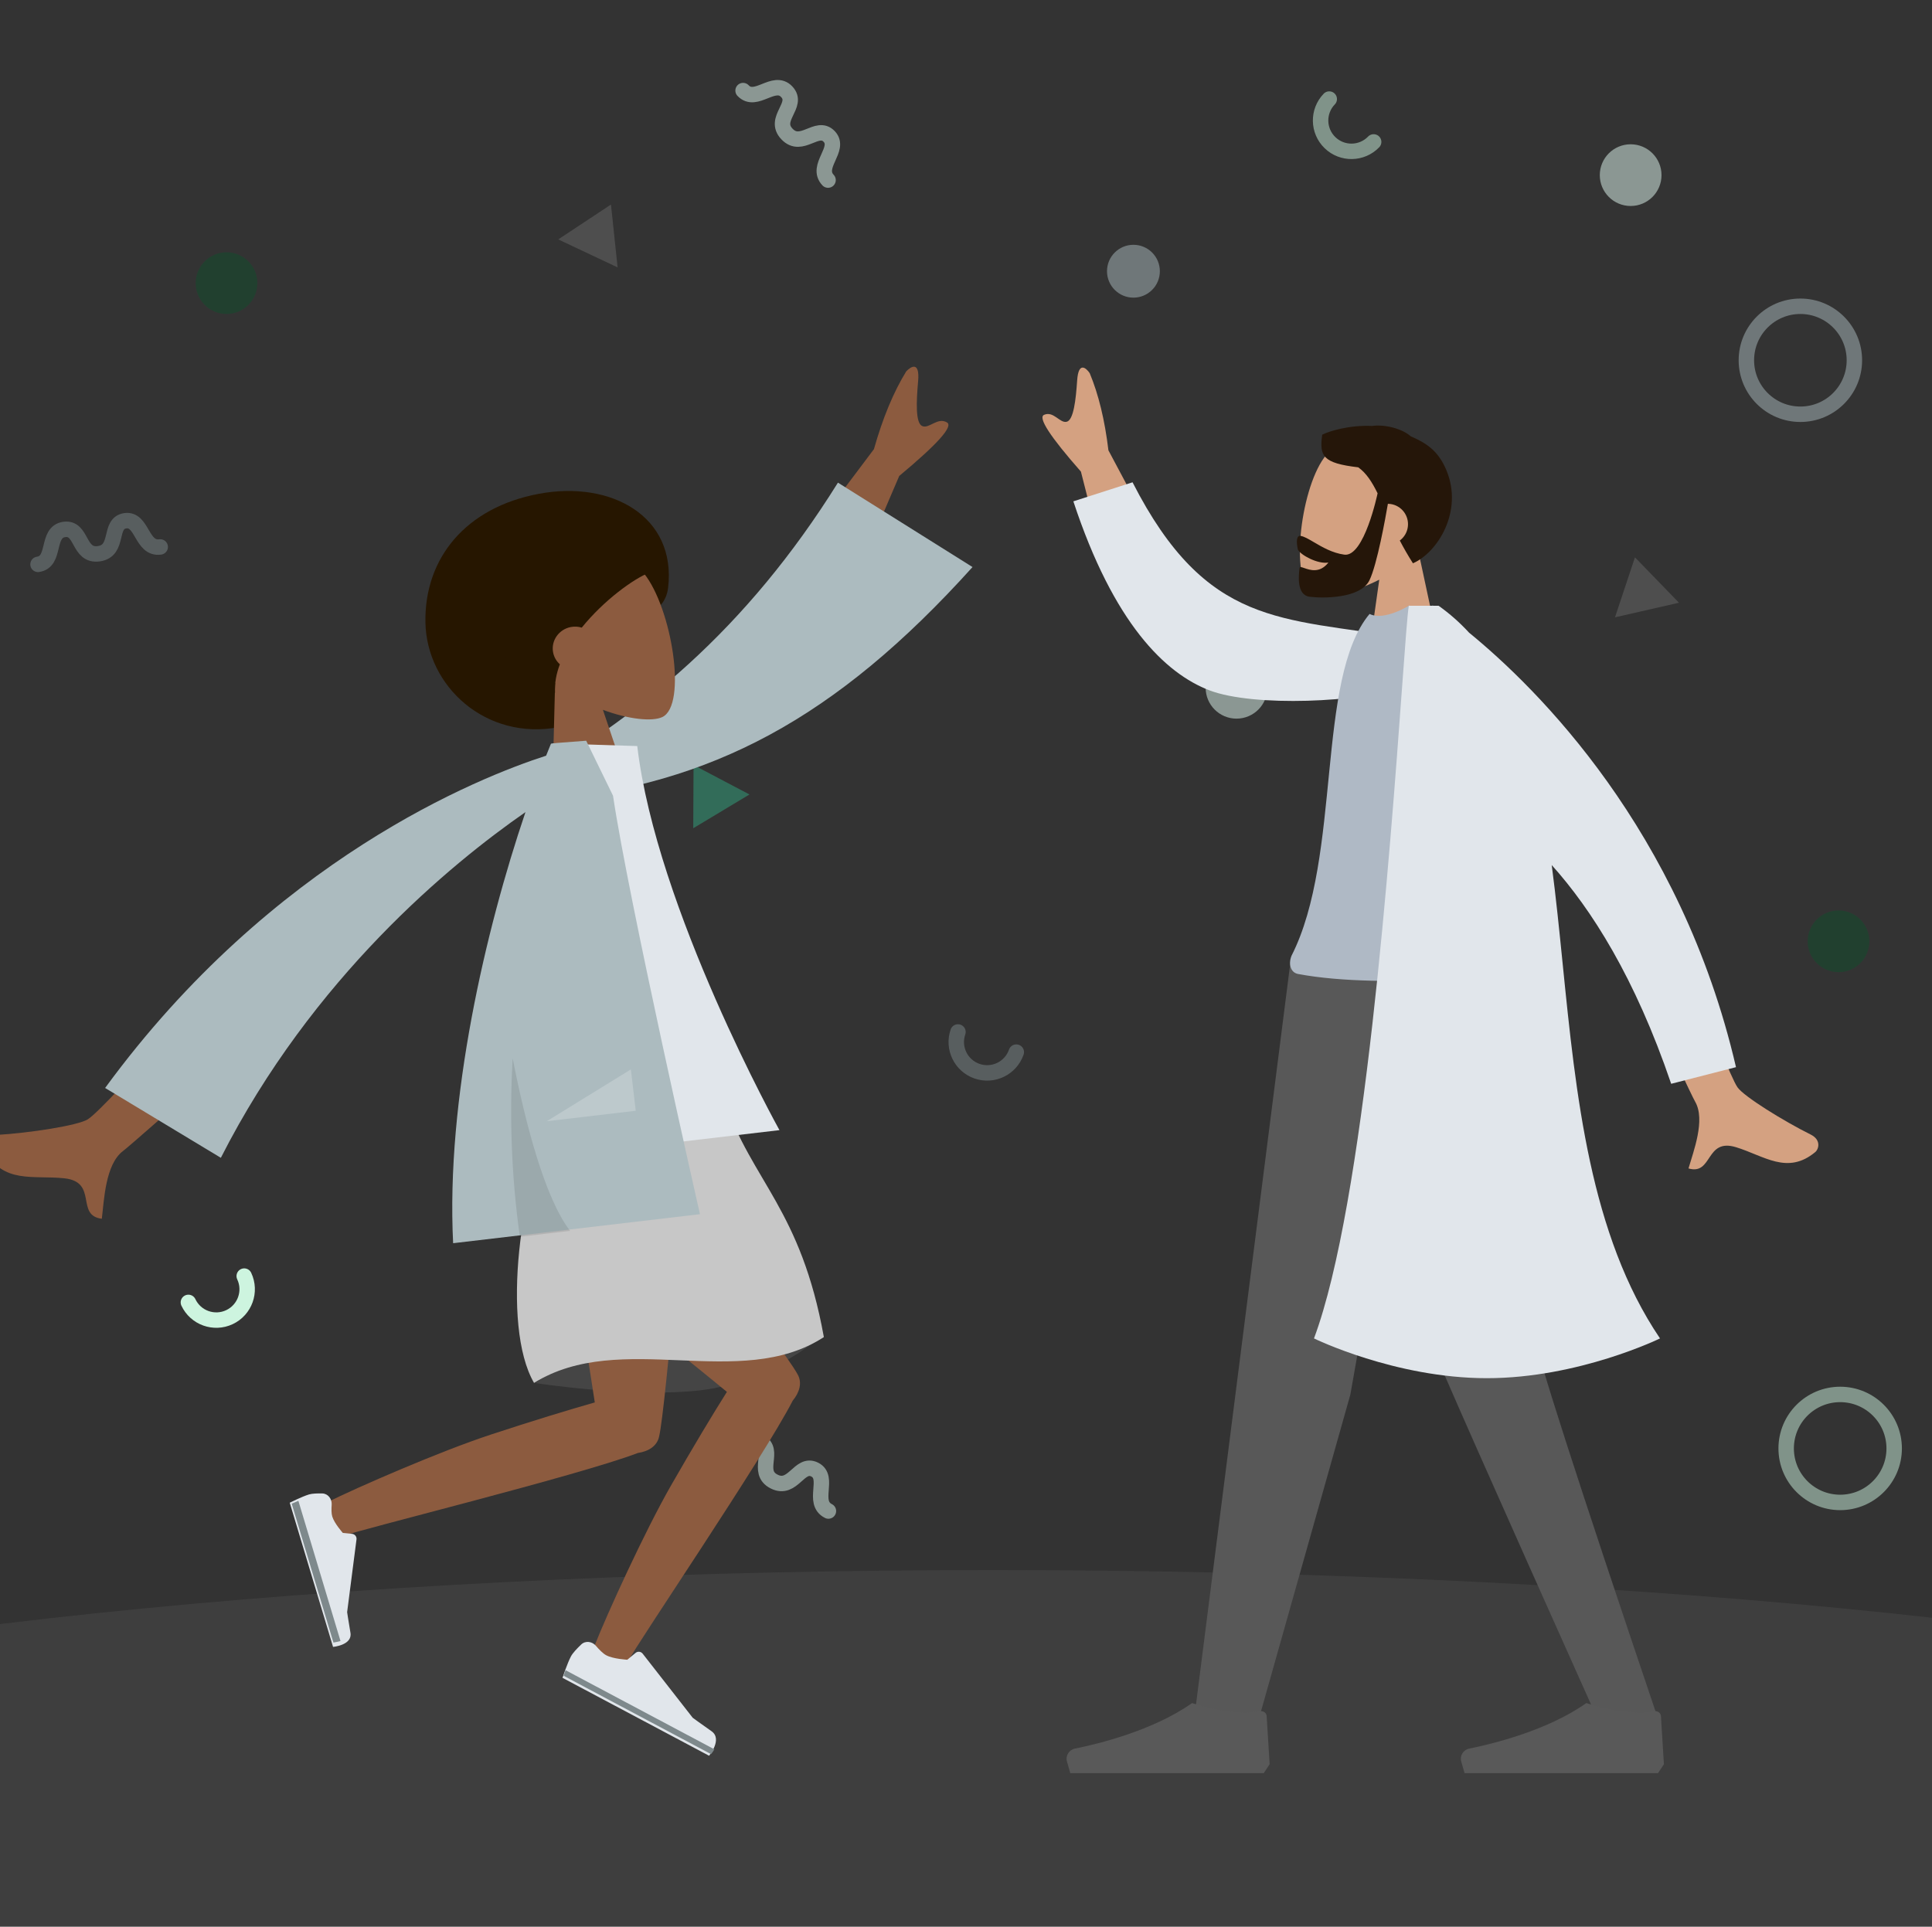 <svg width="390" height="389" viewBox="0 0 390 389" fill="none" xmlns="http://www.w3.org/2000/svg">
<rect x="0" y="0" width="390" height="389" fill="#333333" stroke="none"/>
<g clip-path="url(#clip0_1656_12001)">
<ellipse opacity="0.15" cx="200.5" cy="375" rx="343.5" ry="58" fill="#808080"/>
<g clip-path="url(#clip1_1656_12001)">
<g opacity="0.5">
<circle cx="249.606" cy="138.865" r="6.229" fill="#E3FCF4"/>
<circle cx="363.431" cy="72.737" r="10.902" stroke="#ACBBBF" stroke-width="3.115" stroke-linecap="round"/>
<circle cx="371.463" cy="292.44" r="10.902" stroke="#CDF4DF" stroke-width="3.115" stroke-linecap="round"/>
<circle cx="228.797" cy="54.76" r="5.334" fill="#ACBBBF"/>
<circle cx="329.169" cy="35.36" r="6.229" fill="#E3FCF4"/>
<circle cx="371.131" cy="190.053" r="6.229" fill="#104D2C"/>
<circle cx="45.729" cy="57.164" r="6.229" fill="#104D2C"/>
<path d="M140.005 154.465L151.29 160.405L139.941 167.218L140.005 154.465Z" fill="#32A67F"/>
<path d="M123.333 41.3L124.667 53.983L112.695 48.335L123.333 41.3Z" fill="#6A6A6A"/>
<path d="M330.038 112.534L338.917 121.689L326.011 124.635L330.038 112.534Z" fill="#6A6A6A"/>
<path d="M268.327 20C265.937 22.475 266.006 26.419 268.482 28.808C270.957 31.198 274.9 31.128 277.29 28.653" stroke="#CDF4DF" stroke-width="3.115" stroke-linecap="round"/>
<path d="M193.377 208.355C192.254 211.607 193.978 215.154 197.23 216.278C200.482 217.401 204.029 215.676 205.153 212.425" stroke="#7E898C" stroke-width="3.115" stroke-linecap="round"/>
<path d="M150 18.288C152.573 21 156.234 15.807 158.807 18.518C161.38 21.229 155.911 23.951 158.86 27.057C161.808 30.163 164.967 25.008 167.384 27.555C169.801 30.101 164.503 33.568 167.154 36.361" stroke="#E3FCF4" stroke-width="3.115" stroke-linecap="round"/>
<path d="M144.97 293.876C148.309 295.556 149.997 289.432 153.335 291.112C156.674 292.792 152.449 297.204 156.274 299.129C160.1 301.055 161.328 295.135 164.464 296.713C167.601 298.292 163.788 303.347 167.228 305.078" stroke="#E3FCF4" stroke-width="3.115" stroke-linecap="round"/>
<path d="M7.674 113.944C11.374 113.417 9.262 107.426 12.962 106.898C16.662 106.37 15.713 112.405 19.953 111.8C24.193 111.196 21.82 105.635 25.296 105.139C28.772 104.644 28.53 110.971 32.342 110.427" stroke="#7E898C" stroke-width="3.115" stroke-linecap="round"/>
</g>
<path fill-rule="evenodd" clip-rule="evenodd" d="M159.128 113.686L176.416 90.685C178.184 84.415 180.354 79.183 182.927 74.992C183.846 74.005 185.699 72.82 185.335 76.951C184.971 81.082 184.774 85.443 186.178 86.029C187.582 86.615 189.296 84.132 191.186 85.307C192.445 86.09 189.224 89.686 181.523 96.095L171.743 118.954L159.128 113.686Z" fill="#8C5B3F"/>
<path fill-rule="evenodd" clip-rule="evenodd" d="M110.268 161.604L103.724 159.059C129.154 144.861 150.689 127.027 169.15 97.447L196.318 114.488C168.567 145.265 143.58 158.302 110.268 161.604Z" fill="#ACBBBF"/>
<path fill-rule="evenodd" clip-rule="evenodd" d="M112.794 146.814C120.961 145.279 122.093 134.944 125.725 128.707C128.323 124.244 134.203 124.324 134.87 118.635C136.547 104.328 123.473 96.938 108.749 99.705C94.025 102.473 85.665 112.68 85.878 125.623C86.091 138.566 98.07 149.582 112.794 146.814Z" fill="#261600"/>
<path fill-rule="evenodd" clip-rule="evenodd" d="M121.706 143.318C126.857 145.237 131.657 145.731 133.688 144.779C138.78 142.394 135.593 122.724 130.001 115.785C124.41 108.845 102.491 109.482 104.292 124.975C104.918 130.353 108.036 134.67 112.055 137.916L111.323 166.543L128.472 163.32L121.706 143.318Z" fill="#8C5B3F"/>
<path fill-rule="evenodd" clip-rule="evenodd" d="M103.39 114.028C92.671 129.359 108.427 140.551 112.04 139.872C111.924 137.973 112.296 136.034 113.016 134.12C112.327 133.507 111.831 132.677 111.65 131.71C111.205 129.342 112.814 127.053 115.243 126.596C116.002 126.453 116.751 126.506 117.436 126.719C121.858 121.238 127.875 116.866 131.039 115.634C136.542 113.491 114.108 98.698 103.39 114.028Z" fill="#261600"/>
<path fill-rule="evenodd" clip-rule="evenodd" d="M108.025 279.23C108.025 279.23 127.706 282.312 141.53 280.686C155.355 279.061 166.249 269.472 166.249 269.472C166.249 269.472 146.961 266.202 134.895 267.621C122.828 269.039 108.025 279.23 108.025 279.23Z" fill="#585858" fill-opacity="0.5"/>
<path fill-rule="evenodd" clip-rule="evenodd" d="M160.031 282.779C154.14 294.269 128.199 332.438 126.797 335.39C125.355 338.427 118.486 336.164 120.042 332.211C122.517 325.921 130.102 309.263 135.49 299.857C139.824 292.291 143.904 285.498 146.736 281.018C135.415 271.659 107.613 249.924 102.774 243.903L120.783 223.411C125.423 229.185 158.306 272.423 160.987 277.445C161.997 279.178 161.378 281.157 160.031 282.779Z" fill="#8C5B3F"/>
<path fill-rule="evenodd" clip-rule="evenodd" d="M128.771 293.357C116.705 297.957 71.89 308.977 68.874 310.233C65.77 311.526 62.178 305.249 65.979 303.351C72.026 300.331 88.807 293.023 99.104 289.636C107.387 286.911 114.964 284.591 120.066 283.154C117.911 268.626 111.784 233.871 112.216 226.159L139.309 222.974C138.896 230.37 134.415 284.505 133.05 290.032C132.641 291.996 130.856 293.052 128.771 293.357Z" fill="#8C5B3F"/>
<path fill-rule="evenodd" clip-rule="evenodd" d="M66.954 303.815C67.04 302.647 66.224 301.556 65.052 301.53C64.079 301.508 63.011 301.54 62.38 301.729C60.998 302.144 58.486 303.398 58.486 303.398C58.967 304.998 67.231 332.511 67.231 332.511C67.231 332.511 71.173 332.164 70.744 329.66C70.314 327.156 70.073 325.487 70.073 325.487L71.964 310.809C72.037 310.25 71.632 309.742 71.071 309.686L69.205 309.5C69.205 309.5 67.488 307.578 67.068 306.18C66.888 305.582 66.892 304.666 66.954 303.815Z" fill="#E1E6EB"/>
<path d="M60.233 303.024L68.734 331.324C68.171 331.486 67.862 331.535 67.308 331.634L58.885 303.591L60.233 303.024Z" fill="#7E898C"/>
<path fill-rule="evenodd" clip-rule="evenodd" d="M120.287 332.287C119.527 331.396 118.179 331.211 117.331 332.019C116.514 332.796 115.621 333.732 115.257 334.418C114.512 335.82 113.549 338.757 113.549 338.757C115.175 339.622 143.138 354.487 143.138 354.487C143.138 354.487 145.918 351.134 143.623 349.529C141.328 347.924 139.834 346.819 139.834 346.819L129.73 333.876C129.383 333.432 128.738 333.361 128.304 333.72L126.632 335.104C126.632 335.104 123.796 334.956 122.376 334.201C121.719 333.851 120.937 333.049 120.287 332.287Z" fill="#E1E6EB"/>
<path d="M114.162 337.215L144.202 353.185C143.975 353.6 143.814 353.798 143.537 354.161L113.77 338.336L114.162 337.215Z" fill="#7E898C"/>
<path fill-rule="evenodd" clip-rule="evenodd" d="M112.303 226.149C112.303 226.149 129.61 218.927 146.193 222.165C151.885 238.615 161.679 244.258 166.307 269.961C149.353 281.01 125.314 268.322 107.804 279.212C101.076 267.65 105.04 237.436 112.303 226.149Z" fill="#C7C7C7"/>
<path fill-rule="evenodd" clip-rule="evenodd" d="M49.783 191.061C49.783 191.061 21.802 223.38 17.744 225.98C15.761 227.251 5.844 228.763 -0.632 229.14C-3.231 229.291 -3.444 231.363 -3.008 232.21C0.536 239.104 6.742 237.227 13.002 237.903C19.861 238.644 15.163 245.406 20.555 246.069C21.015 242.361 21.248 235.085 24.842 232.384C27.239 230.584 62.76 198.963 62.76 198.963L49.783 191.061Z" fill="#8C5B3F"/>
<path fill-rule="evenodd" clip-rule="evenodd" d="M101.743 234.712L157.344 228.176C157.344 228.176 132.499 183.467 128.638 150.629L111.573 150.101C100.883 172.85 100.229 199.388 101.743 234.712Z" fill="#E1E6EB"/>
<path fill-rule="evenodd" clip-rule="evenodd" d="M141.294 245.147L91.47 251.005C90.004 221.989 98.002 187.774 106.072 163.969C91.008 174.43 63.09 197.347 44.581 233.763L21.219 219.663C54.987 173.488 96.678 156.95 110.24 152.575C110.571 151.74 110.899 150.929 111.224 150.142L112.319 150.013C114.292 149.85 118.333 149.553 118.333 149.553L123.748 160.659C126.881 181.764 141.294 245.147 141.294 245.147Z" fill="#ACBBBF"/>
<path fill-rule="evenodd" clip-rule="evenodd" d="M104.94 249.709C103.143 236.926 102.865 224.758 103.482 213.644C105.993 226.451 109.894 241.757 115.079 248.517L104.94 249.709Z" fill="black" fill-opacity="0.1"/>
<path fill-rule="evenodd" clip-rule="evenodd" d="M110.362 226.379L127.351 215.911L128.334 224.266L110.362 226.379Z" fill="white" fill-opacity="0.2"/>
<path d="M38.029 262.955C39.496 266.068 43.208 267.401 46.32 265.934C49.432 264.468 50.766 260.756 49.299 257.644" stroke="#CDF4DF" stroke-width="3.115" stroke-linecap="round"/>
<path fill-rule="evenodd" clip-rule="evenodd" d="M236.511 114.887L223.75 90.92C223.017 84.816 221.757 79.622 219.97 75.338C219.256 74.284 217.702 72.91 217.438 76.814C217.175 80.718 216.722 84.813 215.328 85.154C213.934 85.496 212.698 82.931 210.765 83.75C209.476 84.296 211.954 88.119 218.199 95.219L223.981 117.957L236.511 114.887Z" fill="#D4A181"/>
<path fill-rule="evenodd" clip-rule="evenodd" d="M283.219 138.702L283.219 128.753C258.697 124.637 243.593 126.675 228.618 97.376L216.671 101.221C224.799 125.877 235.222 135.973 244.161 139.388C253.101 142.803 274.821 141.789 283.219 138.702Z" fill="#E1E6EB"/>
<path fill-rule="evenodd" clip-rule="evenodd" d="M278.423 117.039C272.973 119.81 267.455 120.842 265.224 119.935C260.309 117.937 262.347 99.245 267.275 92.43C272.204 85.616 292.891 85.14 291.954 99.829C291.661 104.417 289.424 108.295 286.335 111.398L291.973 137.674H275.506L278.423 117.039Z" fill="#D4A181"/>
<path fill-rule="evenodd" clip-rule="evenodd" d="M278.085 99.598C276.956 97.306 275.817 95.521 274.179 94.353C266.989 93.501 266.322 92.102 266.906 87.767C268.176 87.093 272.368 85.776 277 86C279.426 85.646 283 86.5 284.776 88.088C287.941 89.464 290.349 91 292 95C295.419 103.283 290.144 111.607 285.222 113.727C284.203 112.128 283.332 110.593 282.567 109.134C283.425 108.495 284.035 107.525 284.189 106.381C284.492 104.127 282.911 102.055 280.658 101.752C280.492 101.73 280.328 101.718 280.165 101.715C279.684 104.518 277.985 113.994 276.443 117.157C274.626 120.887 266.957 120.83 264.327 120.477C261.728 120.127 262.136 116.165 262.337 114.668C262.377 114.376 262.732 114.5 263.281 114.692C264.431 115.094 266.431 115.792 268.154 113.578C265.973 113.941 262.566 112.056 261.996 110.977C261.61 109.215 261.767 108.094 262.519 108.195C263.222 108.289 264.132 108.824 265.227 109.468C266.879 110.44 268.953 111.659 271.371 111.984C275.37 112.522 278.056 99.738 278.085 99.598Z" fill="#251609"/>
<path fill-rule="evenodd" clip-rule="evenodd" d="M288.01 194.281L272.587 281.571L254.438 345.909H241.202L260.487 194.281H288.01Z" fill="#585858"/>
<path fill-rule="evenodd" clip-rule="evenodd" d="M306.799 196.852C307.317 241.076 309.085 265.198 309.629 269.216C310.173 273.234 318.402 298.795 334.316 345.899H321.962C301.703 300.71 290.393 275.149 288.034 269.216C285.674 263.282 276.515 230.66 276.515 196.852H306.799Z" fill="#585858"/>
<path fill-rule="evenodd" clip-rule="evenodd" d="M335.883 356.2L335.28 346.472C335.24 345.831 334.616 345.393 333.984 345.507C328.076 346.573 320.223 343.85 320.223 343.85C312.385 349.402 301.26 352.102 296.57 353.048C295.391 353.286 294.638 354.478 294.967 355.636L295.71 358.258H320.223H334.522L335.883 356.2Z" fill="#595959"/>
<path fill-rule="evenodd" clip-rule="evenodd" d="M256.296 356.2L255.692 346.472C255.653 345.831 255.028 345.393 254.397 345.507C248.488 346.573 240.635 343.85 240.635 343.85C232.797 349.402 221.673 352.102 216.983 353.048C215.803 353.286 215.051 354.478 215.379 355.636L216.123 358.258H240.635H254.934L256.296 356.2Z" fill="#595959"/>
<path fill-rule="evenodd" clip-rule="evenodd" d="M333.367 175.776C333.367 175.776 348.168 215.754 350.727 219.514C351.978 221.352 360.025 226.338 365.506 229.064C367.706 230.157 367.123 232.035 366.431 232.609C360.801 237.279 356.11 233.352 350.426 231.619C344.199 229.721 345.772 237.331 340.847 235.909C341.821 232.52 344.314 226.118 342.194 222.443C340.781 219.993 321.215 177.541 321.215 177.541L333.367 175.776Z" fill="#D4A181"/>
<path fill-rule="evenodd" clip-rule="evenodd" d="M308.439 196.313C308.439 196.313 279.852 199.988 262.024 196.647C260.552 196.371 260.025 194.67 260.707 192.972C270.912 172.927 265.558 136.987 276.468 123.951C279.395 125.449 284.532 122.219 284.532 122.219C297.642 141.147 305.85 165.046 308.439 196.313Z" fill="#AFB9C5"/>
<path fill-rule="evenodd" clip-rule="evenodd" d="M289.297 122.303C289.216 122.25 289.175 122.224 289.175 122.224L289.179 122.303H284.389C284.108 123.96 283.664 130.033 283.016 138.902C280.616 171.768 275.412 243.029 265.246 270.23C265.246 270.23 281.605 278.257 300.145 278.257C318.685 278.257 335.094 270.23 335.094 270.23C320.963 249.338 318.128 221.207 315.443 194.574C314.759 187.791 314.085 181.105 313.237 174.661C321.215 183.529 330.054 197.358 337.35 218.82L350.434 215.462C339.306 167.511 310.255 138.94 296.543 127.727C294.705 125.725 292.665 123.909 290.398 122.303H289.297Z" fill="#E1E6EB"/>
</g>
</g>
<defs>
<clipPath id="clip0_1656_12001">
<rect width="390" height="389" fill="white"/>
</clipPath>
<clipPath id="clip1_1656_12001">
<rect width="563" height="344" fill="white" transform="translate(-77 14)"/>
</clipPath>
</defs>
</svg>
